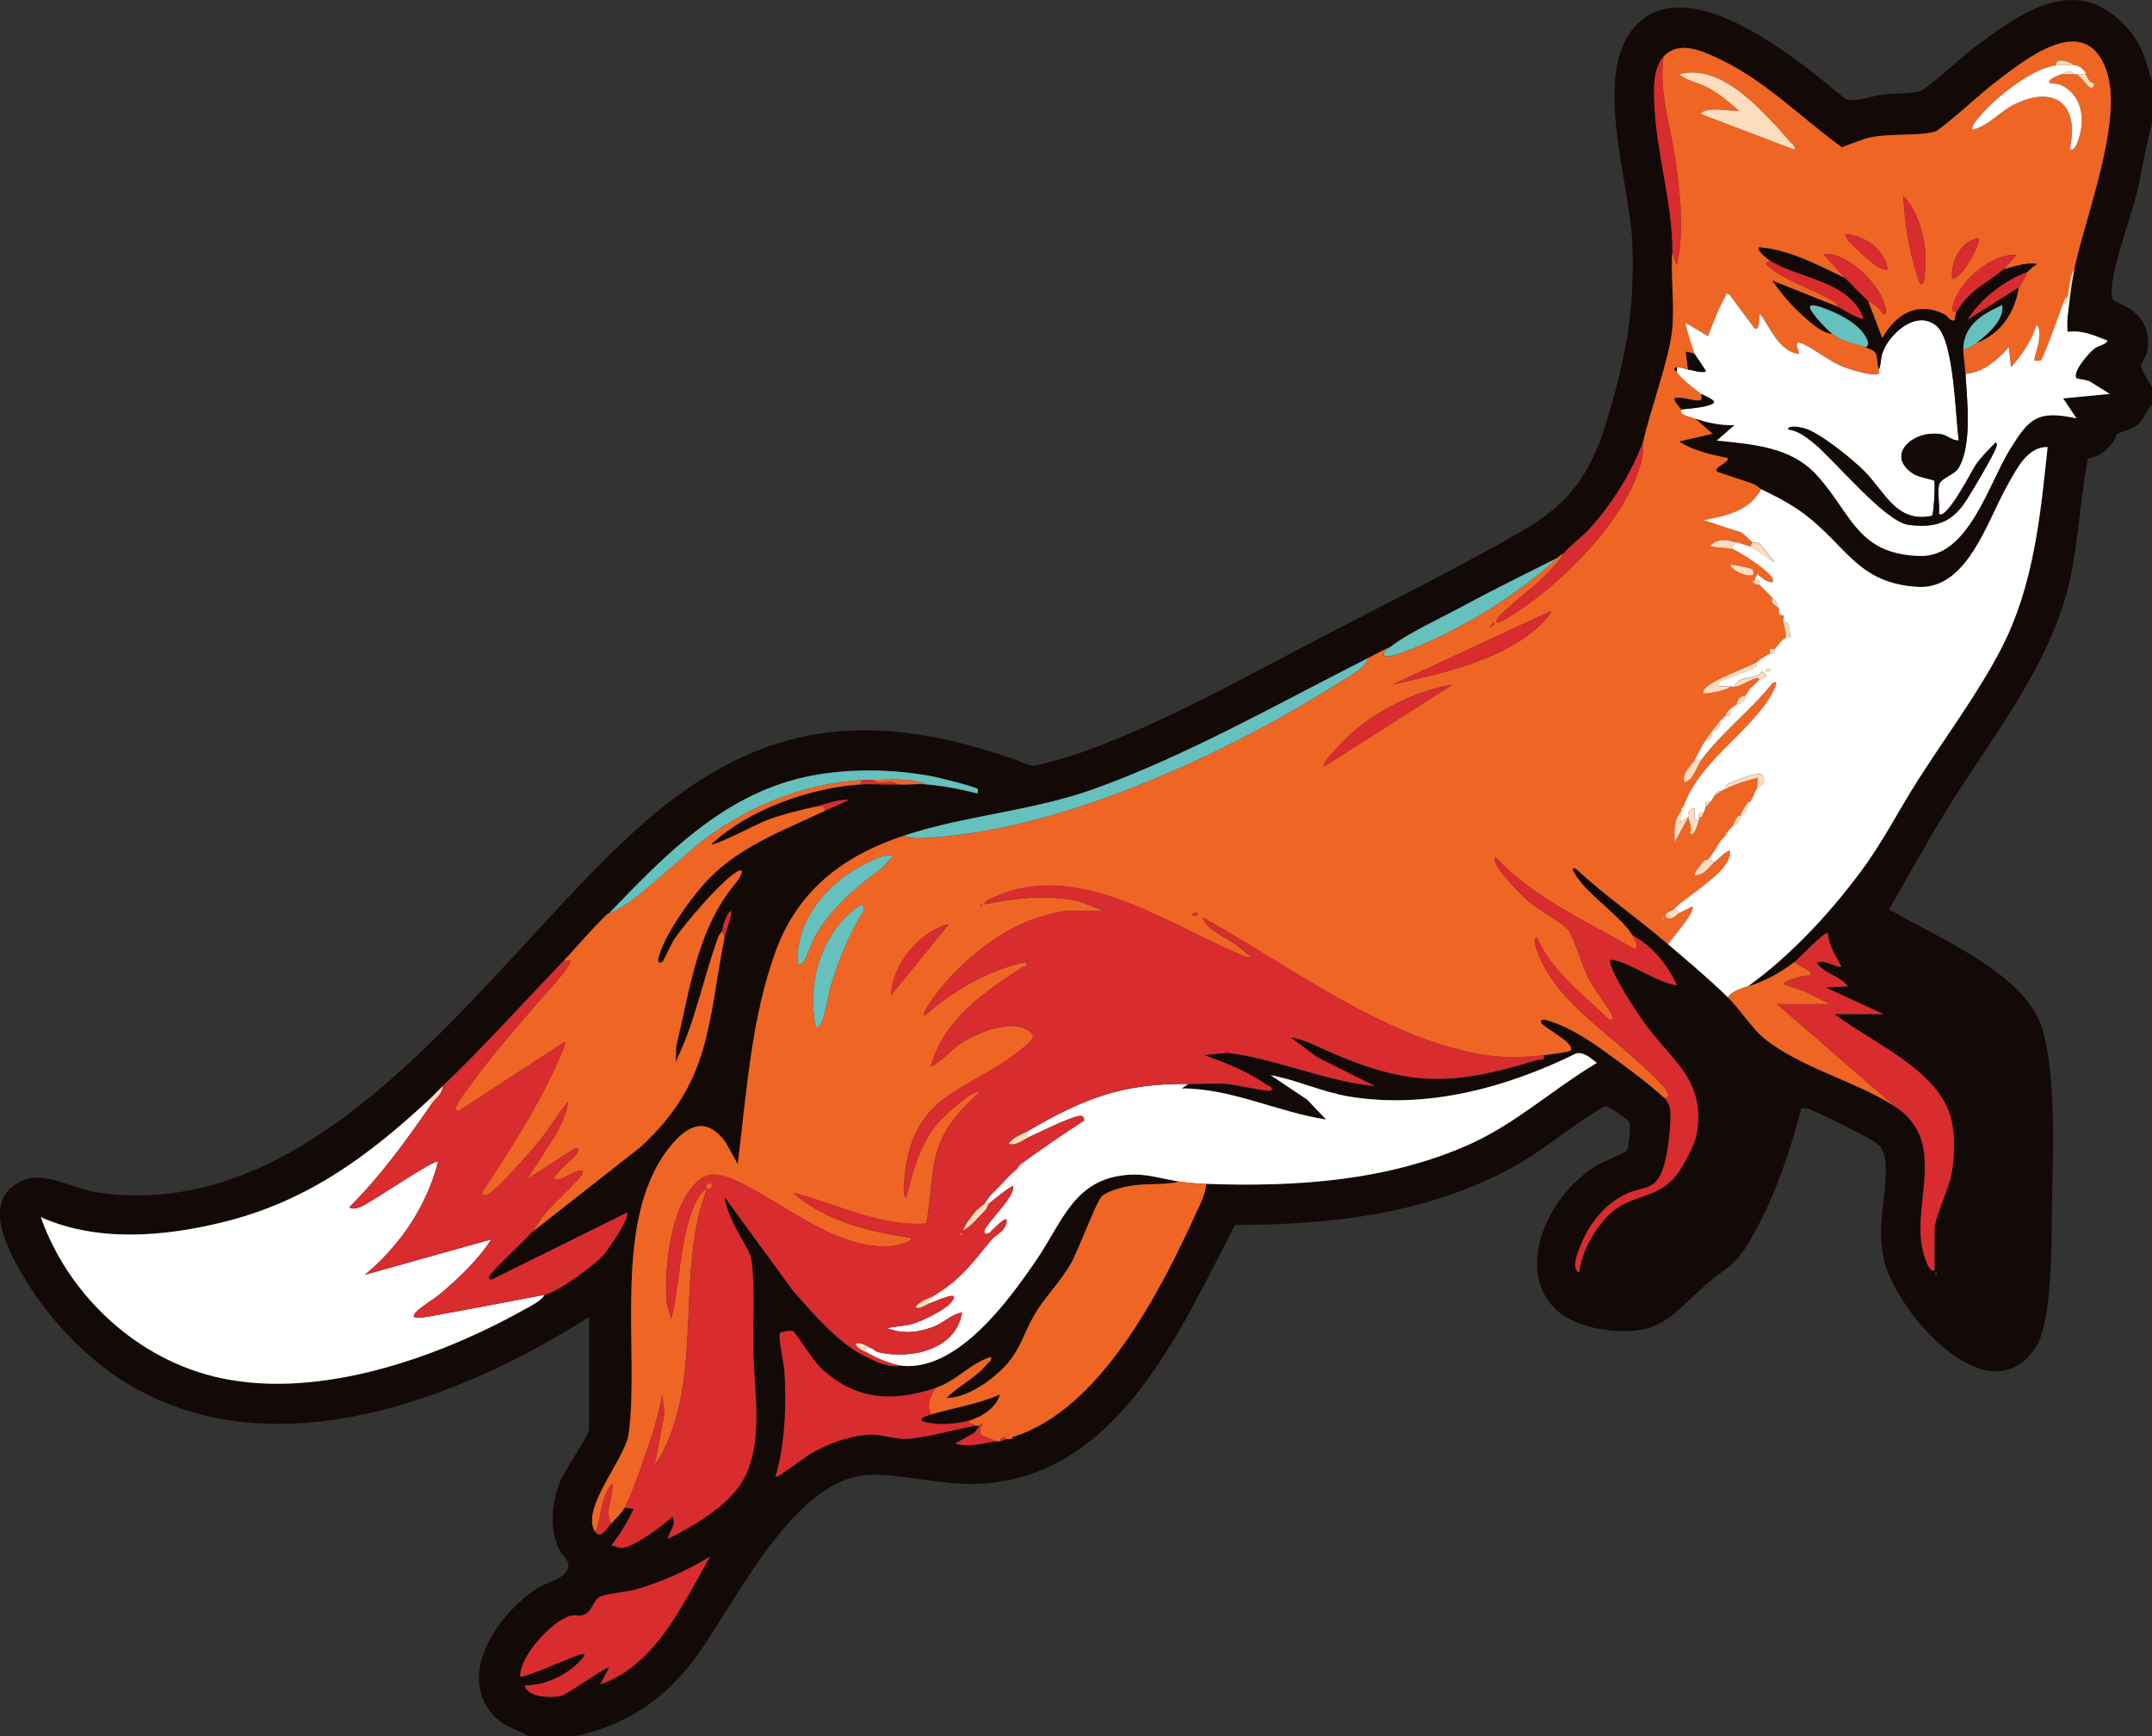 <?xml version="1.0" encoding="UTF-8"?>
<svg id="Layer_1" data-name="Layer 1" xmlns="http://www.w3.org/2000/svg" viewBox="0 0 63.8 51.486">
  <rect x="0" y="0" width="63.8" height="51.486" fill="#333333" stroke="none"/>
  <defs>
    <style>
      .cls-1 {
        fill: #ef6524;
      }

      .cls-2 {
        fill: #d82c2e;
      }

      .cls-3 {
        fill: #66c0bd;
      }

      .cls-4 {
        fill: #fdddbd;
      }

      .cls-5 {
        fill: #fff;
      }

      .cls-6 {
        fill: #130a08;
      }
    </style>
  </defs>
  <g id="BBlta4.tif">
    <g>
      <path class="cls-6" d="M63.8,2.399v1.25c-.19.703-.292,1.425-.466,2.133-.188.765-.807,2.348-.723,3.035.017.139.4.236.564.359.415.31.566.695.488,1.212-.028.186-.186.372-.189.466-.003.103.253.504.326.625v.526c-.191.166-.217.418-.427.593-.175.145-.524.207-.609.279-.051.043-.058.177-.118.243-.214.234-.407.433-.745.474-.235,1.206-.28,2.496-.556,3.689-.576,2.497-2.378,4.685-3.694,6.835-.562.918-1.075,1.866-1.619,2.795-.016.122.025.079.084.113,1.346.781,3.889,1.831,4.411,3.419.445,1.354.335,3.827.308,5.28-.018.983.028,3.473-.495,4.243-1.421,2.089-4.108-1.08-4.472-2.561-.246-1.002.038-1.78.039-2.732.001-.689-.202-.758-.737-1.045-.246-.132-1.431-.74-1.609-.762-.054-.007-.107-.005-.16-.003-.334,1.337-.883,2.902-1.618,4.075-.408.65-.701.697-1.213,1.156-1.027.92-1.357,1.538-2.977,1.333-3.047-.386-2.241-3.639-.282-4.854.16-.099.899-.413.925-.457.05-.087.116-.754.065-.857-.038-.077-.628-.471-.72-.463-.945.53-1.743,1.266-2.692,1.79-2.532,1.399-5.409,1.734-8.272,1.732-1.622,3.098-3.43,7.392-7.467,7.669-1.202.082-2.292-.286-3.352-.259-2.244.058-3.988,3.776-5.12,5.344-.934,1.293-2.096,2.085-3.674,2.414h-1.316c-.42-.247-.787-.29-1.117-.693-1.012-1.232.241-2.962,1.319-3.678.306-.204.889-.312.954-.63.052-.254-.152-.313-.261-.533-.303-.611-.229-1.392.014-2.012.127-.324.867-1.389.867-1.567v-3.323c-3.893,2.463-9.381,4.588-13.71,1.961-1.165-.707-2.296-1.892-2.995-3.06-.439-.734-1.242-2.104-.375-2.783.778-.61,1.647.064,2.508.189,6.75.982,11.537-6.713,15.886-10.686,3.483-3.181,6.712-3.741,11.207-2.188.673.233.455.295,1.233.083,2.542-.692,5.838-2.577,8.229-3.815,1.842-.954,3.849-1.958,5.637-2.984,1.449-.832,2.068-1.701,2.555-3.301.565-1.859.827-3.281.756-5.23-.065-1.777-1.166-4.905.005-6.365,1.554-1.937,4.979.957,6.29,2.046.272.143.787-.073,1.118-.115.32-.041.854-.014,1.141-.11.174-.058,1.249-1.033,1.523-1.241,1.456-1.098,3.155-2.348,4.668-.535.403.483.471.904.657,1.482ZM49.32,1.676c-.336.369-.293,1.055-.266,1.549.075,1.389.532,2.827.529,4.241-.053.748.075,1.593-.007,2.329-.1.897-.629,2.299-.849,3.264-.357.968-.925,1.863-1.612,2.633-.163.183-.685.59-.758.723-.085.009-.144.105-.197.132-.923.467-1.856.92-2.766,1.413-.591.32-1.69.834-2.171,1.219-.227.091-.44.219-.658.329-2.605,1.316-5.336,2.871-8.079,3.866-1.871.678-3.816.789-5.676,1.398-1.763.577-3.115,1.587-3.783,3.358-.755,2.002-.888,4.274-1.154,6.38l-.365-.653c-.549-.741-1.088-.528-1.607.096-1.787,2.15-.929,6.043-1.258,8.547-.1.766-1.477,2.264-.982,2.934.157.212.344-.139.461-.263.112-.119.323-.332.395-.461l.262.032c-.175.391-.404.743-.657,1.086.102.009.195.068.299.071.324.009,1.244-.675,1.511-.926.128.236-.099.439-.133.656.744-.371,1.756-.961,2.194-1.688.654-1.089.369-2.595.338-3.802-.021-.827.059-2.047-.067-2.829-.032-.201-.421-.784-.534-1.045-.105-.242-.225-.501-.251-.768l2.041,2.795c.639.712,1.312,1.527,2.154,1.94.356.174.651.327,1.069.266,1.66.162,3.194-1.975,4.016-3.19.746-1.102,1.094-2.346,2.662-2.471.589-.047.999.116,1.549.2-.532.124-1.041.031-1.593.151-.198.043-.563.146-.707.28-.17.157-.698,1.599-.914,1.982-.321.569-.792,1.023-1.093,1.539-.31.532-.396,1.006-.859,1.51-.402.437-1.149.959-1.744.954.363-.367.856-.588,1.184-.987.061-.074.16-.106.131-.23-.62.191-1.013.713-1.645.921-1.303.429-2.407.357-3.424-.624-.201-.193-.716-1.013-.789-1.058-.069-.043-.364.019-.386.044-.078.09.116.941.126,1.141.055,1.048.025,2.12-.266,3.128.045.05.887-.598,1.009-.669.537-.313,1.226-.576,1.854-.581.268-.002.708.133.98.125.571-.017,1.478-.283,2.081-.388.041-.007.09.006.132,0l-.16.208-.563.318c.368.124.804,0,1.184-.065.041-.007.092.008.132,0,.079-.016.138-.051.197-.066.039-.009.095.01.132,0,.058-.016.061-.064.066-.066,2.568-.795,4.349-4.279,5.409-6.601.126-.276.301-.603.317-.9,2.649.096,5.372-.081,7.811-1.173,1.376-.616,2.485-1.647,3.772-2.413-.176-.132-.372-.329-.606-.284-2.054,1.011-4.406,1.658-6.712,1.285-.81-.131-1.552-.49-2.355-.638l1.084.725.561.59c-1.44-.222-2.807-.924-4.278-.921l.197-.131c.371.005.789-.031,1.151,0,.193.017,1.227.24,1.284.196.123-.094-.094-.147-.124-.169-.51-.38-1.249-.67-1.849-.884l.693-.068c1.492.188,2.876.839,4.374.989l-1.731-.868-.77-.579c.385.053.723.243,1.07.396,2.408,1.06,3.669,1.066,6.223.279.111-.034.249.046.209-.149.118-.015.758-.095.79-.132.183-.214-.781-.675-.855-.823-.059-.118.071-.107.151-.085.617.172,1.236.575,1.752.947.475.342,1.314.958,1.717,1.343.219.21.21.39.201.693-.012.425-.106,1.241-.296,1.614-.229.449-.579.366-.973.541-.629.279-1.097.845-1.359,1.471-.091.216-.345.755-.075.88.059-.624.513-1.411.987-1.81.631-.53,1.388-.368,1.945-1.148.168-.235.487-.829.54-1.105.316-1.668-.765-2.22-1.604-3.429-.262-.377-.815-1.223-.933-1.634-.022-.076-.063-.175.079-.145.558.115,1.271.666,1.882.751-.284-.613-.717-1.151-1.315-1.481-.285-.47-1.088-1.053-1.482-1.512-.042-.049-.469-.577-.197-.461.864.797,1.843,1.474,2.732,2.237.588.505,1.227,1.037,1.777,1.579.331.326.733.931,1.037,1.186,1.046.874,2.779,1.313,3.899,2.039,1.697,1.1.371,3.038.909,4.519.038.105.132.4.276.35v-1.217c0-.338.412-1.17.497-1.608.097-.5.12-1.101.013-1.6-.322-1.501-2.362-2.318-3.472-3.174h1.447s-1.711-.79-1.711-.79l.658-.033c-.227-.314-.686-.363-.921-.691.149-.146.638.165.724.098-.161-.316-.372-.617-.396-.986-.074-.075-.9.789-.987.855-.445.34-.904.582-1.382.724,1.261-.908,2.384-2.119,3.317-3.363.668-.891,1.132-1.822,1.724-2.751.802-1.259,1.799-2.599,2.474-3.909.957-1.859,1.154-3.916,1.371-5.966-.606-.022-.934.679-1.196,1.14-.604,1.065-1.184,3.088-2.653,3.004-1.766-.101-2.11-1.202-3.33-2.132-.43-.328-.833-.531-1.311-.762-.058-.028-.12-.101-.216-.144-.185-.083-1.06-.341-1.1-.383-.111-.117.332-.245.329-.393-.485-.106-1.032-.212-1.448-.494l.987-.231-.526-.46c.376.132.784.218,1.185.198l-.527.459c1.077.116,2.19.18,2.96,1.022,1.047,1.145,1.187,2.349,3.065,2.401,1.44.039,2.031-2.149,2.676-3.18.562-.899.796-1.151,1.962-.901l-.394-.591,1.382-.133-.547-.34c-.071-.075-.422-.106-.437-.123-.149-.174.374-.764.528-.881.124-.094.329-.109.39-.234-.39-.155-.747-.32-1.185-.264-.035-.339.025-.656.066-.987.032-.256.076-.587.132-.855.319-1.547,1.477-4.441.953-5.92-.642-1.812-2.483-.25-3.381.433-.286.217-1.529,1.345-1.699,1.394-.437.125-1.337.054-1.878.162-.294.059-.601.202-.885.3-1.174-.853-2.249-1.953-3.571-2.59-.517-.249-1.25-.606-1.714-.096ZM18.058,27.075c-.116.03-1.128,1.186-1.316,1.382-1.185,1.233-2.39,2.574-3.62,3.751-.135.129-.27.279-.395.395-1.84,1.708-3.649,3.035-6.132,3.641-1.743.425-3.71.594-5.385-.153.83,2.343,2.88,4.245,5.33,4.771,2.963.637,6.488-.617,9.062-2.062.187-.105.432-.222.548-.406.367-.07,1.444-.853,1.713-1.15.143-.158.834-1.145.722-1.285l-3.983,1.973c-.082.027-.131-.016-.097-.097.054-.125,1.047-1.053,1.25-1.284l3.226-2.532c2.104-1.923,1.995-3.648,2.5-6.219.048-.242.194-.526.197-.789-.095.036-.169.253-.211.35-.041.092-.03.187-.051.242-.013.033-.086.089-.117.176-.45,1.223-.681,2.533-1.266,3.706l.02-.474c.41-1.7.617-3.459,1.757-4.823.198-.237.317-.549-.068-.266-.47.345-1.38,1.403-1.728,1.895-.094.132-.333.669-.376.707-.044.039-.146.037-.12-.087.142-.686,1.032-1.911,1.534-2.415.949-.953,2.199-1.41,3.392-1.972l.724-.328c-.345-.029-.68.124-.987.197-.5.118-.984.225-1.465.41-.232.089-1.544.771-1.628.708,1.096-1.029,2.908-1.669,4.41-1.776.367-.026.75.019,1.119,0,.278.018.582-.026.856,0,.502.047.994.135,1.48.264.058.007.039-.125.033-.131-.055-.06-1.138-.332-1.313-.366-1.211-.234-2.605-.252-3.809.015-2.439.542-4.136,2.304-5.804,4.035ZM57.383,37.734v.066c.043-.022.043-.044,0-.066ZM18.057,49.447l-.261.494c1.636-.548,2.446-2.387,3.257-3.783-.716.426-1.438.758-2.243.981-.273.075-.847.11-1.036.215-.173.097-.22.396-.417.508-.159.09-.273-.002-.463.054-.523.153-1.492,1.188-1.468,1.794.067.07,1.449-.545,1.659-.611.066-.021.21-.096.249-.014-.39.53-1.119.897-1.776.889.073.363.796.377,1.072.315.172-.039,1.372-.903,1.428-.841Z"/>
      <path class="cls-1" d="M61.496,7.992c-.153.196-.137.513-.197.724-.006.02.006.046,0,.066-.004.012-.078.039-.132.197-.072.212-.587,1.644-.664,1.705-.017.013-.183.012-.191.005-.022-.019.117-.445.131-.56.011-.095.053-.453-.064-.492-.152.465-.432.887-.758,1.249l-.065-.592c-.35.388-.736.739-1.284.789-.014-.247-.07-.493-.066-.724.155-.016.277-.109.395-.197.723-.264,1.137-.911,1.251-1.645.105-.091.188-.354.263-.461.019-.027.049-.044.066-.066.018-.023.044-.045.066-.066.031-.03.104-.047.131-.099-.317-.051-.672.081-.987.165.156-.129.238-.298.395-.428-.738-.056-1.701.77-1.88,1.476-.032.127-.095.232.104.202-.029.047-.053.254-.067.263-.142.03-.189-.13-.305-.187-.801-.393-1.435.006-1.833.713l-.428-1.117c.097.089.353.158.429.394.136.028.112-.064.095-.16-.119-.672-1.099-1.669-1.84-1.615.208.249.431.491.658.723-.799-.383-1.678-.86-2.567-.921-.09.078.268.355.329.394-.072.082-.202.037-.065.166.401.377,1.392.714,1.932,1.03.098.057.147.171.174.187l-1.974-.789c.217.311.502.66.777.916.268.248.635.616,1,.663.37.275.607.257.987.395.452.164.28.226.395.658-.01.025.022.099-.007.122-.133.105-.829-.12-1.014-.186-.447-.161-.993-.63-1.316-.724-.218-.064.004.295-.032.327-.586-.064-.838-.764-1.152-1.184-.068.06.027.506-.164.428l-.758-1.02c-.131-.026-.08.029-.112.083-.208.353-.359.786-.513,1.166l-.657-.395c-.032.035.216.817.263.921l-.263-.066.065.526c-.109-.016-.214-.076-.329-.066-.172.067-.009.117,0,.132.115.198.527.51.724.658.003.182.053.216-.162.197-.204-.017-.407-.108-.627-.065-.055.048.152.269.197.329.011.014-.032.086.04.137.043.03.271.097.355.126l.526.46-.987.231c.415.282.963.389,1.448.494.003.148-.44.276-.329.393.04.042.915.301,1.1.383.096.043.158.116.216.144-.349.647-1.038.795-1.711.922l.966.317c.223.03.364.26.482.341l-.066.132c-.069-.031-.309-.108-.395-.132-.28-.076-.55-.152-.789.099.193.073.467.037.658.098.14.045,1.376.796,1.184.987-.159.006-.278-.111-.395-.197-.01-.008-.005-.05-.032-.065-.042-.002-.028.058-.033.065-.051.062-.043.065-.066.132-.005.016-.096-.007-.035.067.063.076.156.055.167.065.108.098.289.284.395.395-.055.2.107.197.197.329.013.03-.012.096,0,.132.033.099.124.057.132.066.016.02-.013.144,0,.197.036.152.087.3.066.461-.173.098-.227.249-.329.329-.019.015-.114-.017-.132,0s.015.112,0,.131c-.014.019-.258.128-.395.263-.326.17-1.354.539-1.548.788-.038.049-.04.072-.031.133.03.028.706-.084.789-.197.043-.003.09.006.132,0,.221-.032.442-.205.64-.253.056-.013.09-.01.084.055-.024.02-.043.047-.066.066-.024.02-.043.046-.066.066-.177.155-.157.154-.263.329-.156.008-.255.11-.263.263-.064.044-.14.083-.197.132-.125.106-.122.189-.132.197-.023.022-.044.043-.066.066-.021.023-.045.043-.066.066-.021.023-.046.042-.066.066-.16.193-.253.314-.395.526-.139.208-.226.411-.329.592-.089.156-.409.413-.296.659.273-.072.361-.481.493-.659.615-.83,1.461-1.462,2.105-2.271.307-.194-.093.456-.13.511-.755,1.11-2.05,1.863-2.502,3.142-.002.004-.053.017-.066.066-.005.02.004.044,0,.066-.238.246-.202.61-.197.921l.394-.724v-.066c0,.079.139.361.066.526.124.158.244-.359.263-.394.01-.018-.011-.057,0-.066.096-.08.022.093.132-.132.028-.057.056-.185.066-.197.008-.009.037-.01.132-.132.051-.065.124-.189.132-.197s.164-.111.197-.132c.041-.025.089-.043.132-.066.272-.141.652-.257.953-.33l-.032.33c-.06.091-.097.214-.132.263-.036.052-.047.104-.066.132-.007.01-.06-.01-.066,0-.082.13-.122.165-.197.329-.008.018.008.047,0,.066-.122-.048-.204.217-.263.329-.04.037-.092.091-.132.132-.04.041-.073.064-.066.132-.02.024-.047.042-.066.066s-.048.041-.066.066c-.139.196-.237.401-.395.592-.005.005-.077-.017-.134.046-.045.05-.303.374-.261.415.292,0,.429-.257.592-.394.068-.057.406-.389.46-.329.009.182-.093.353-.198.493-.207.274-1.002.851-1.316,1.086-.024.018-.043.045-.066.066-.021.021-.043.049-.066.066-.132.096-.307.106-.263.263.241.089.316-.092.395-.131.131-.065.263-.133.394-.197.11.145-.61.951-.723,1.119-.889-.763-1.868-1.44-2.732-2.237-.272-.116.155.412.197.461.393.459,1.197,1.042,1.482,1.512.041.068.242.453.035.394-1.411-.822-2.946-1.489-4.083-2.696-.05-.01-.041.062-.034.099.054.261.761.985.987,1.185.278.244,1.034.66,1.187.853.175.219.426,1.093.6,1.44.165.33.616.879.714,1.129.033.084-.013.122-.097.097-.776-.75-1.694-1.419-2.141-2.434-.147.007-.027.293-.003.365.472,1.409,1.932,2.322,2.966,3.286.207.193.722.654.858.853.072.105.156.261-.069.234-.403-.385-1.242-1.002-1.717-1.343-.516-.372-1.135-.774-1.752-.947-.079-.022-.21-.033-.151.085.074.148,1.038.608.855.823-.032.037-.672.117-.79.132-.98.124-1.761.052-2.713-.216-2.651-.747-5.007-2.543-7.391-3.862.137.375.691.588,1.017.825.089.065.203.163.289.237.057.049.214.128.013.119-2.249-.901-4.911-2.897-7.423-1.825-.13.056-.317.104-.378.247.938-.196,1.872-.293,2.82-.088l.734.286h-1.086c-.256,0-.888.196-1.151.297-1.142.439-2.461,1.597-3.068,2.659-.028.049-.057.207.038.102.846-.726,1.856-1.32,2.962-1.544.039.179-.054.112-.131.163-1.132.745-2.318,1.538-2.699,2.929.055.06.732-.58.833-.647.506-.333,1.532-.789,2.088-.398.266.187-.038.372-.201.508-1.639,1.361-3.321,1.251-3.512,3.99-.006.086-.049.411.068.43.174-.73.395-1.529.868-2.127.208-.264.73-.712,1.008-.901.068-.046.212-.116.296-.098-.484.458-.958.926-1.196,1.567-.284.765-.222,1.562-.392,2.339-1.365.098-2.646-.584-3.94-.911.941.821,2.175,1.137,3.389,1.317.366.054-.267.241-.4.256-1.682.191-3.312-1.322-4.698-1.938-.678-.302-1.001-.24-1.412.37-.548.815-.698,2.286-.63,3.251l.13.494c.272-.998.268-2.817.844-3.664.372-.547.068.223.032.361-.482,1.831-.242,3.662-.563,5.491-.133.757-.375,1.512-.805,2.156l.295-1.547-.064-.558c-.086.448-.203.898-.349,1.33-.17.504-.534,1.606-.771,2.026-.072.128-.282.341-.395.461-.214-.379.078-.797.033-1.184-.358.409-.311.972-.494,1.447-.496-.67.881-2.168.982-2.934.328-2.504-.529-6.397,1.258-8.547.519-.624,1.058-.837,1.607-.096l.365.653c.267-2.107.4-4.378,1.154-6.38.668-1.771,2.019-2.78,3.783-3.358.195.113.535.079.756.065,3.977-.243,8.868-2.518,12.204-4.643.267-.17.698-.383.795-.686.218-.11.431-.238.658-.329-.087.07-.219.132-.197.263.171.143,1.527-.499,1.778-.623,1.167-.579,2.412-1.387,3.355-2.271.053-.027.113-.122.197-.132-.105.191-.443.556-.69.791-.219.209-1.211.981-1.284,1.151-.095.221.245-.003.296-.033,1.528-.907,3.626-2.959,4.005-4.747.039-.186.012-.385.042-.517.22-.965.749-2.367.849-3.264.082-.736-.046-1.581.007-2.329l.131.394c.213-.983.118-1.93-.01-2.917-.14-1.08-.535-2.19-.384-3.268.464-.51,1.197-.154,1.714.096,1.322.637,2.397,1.737,3.571,2.59.284-.097.591-.241.885-.3.541-.108,1.441-.037,1.878-.162.171-.049,1.414-1.176,1.699-1.394.898-.683,2.74-2.245,3.381-.433.524,1.48-.634,4.374-.953,5.92ZM60.97,1.939c-.709.062-1.855.986-2.305,1.545-.086.107-.208.209-.195.363.49-.116.817-.544,1.252-.755,1.216-.59,1.928.017,1.643,1.314.133.155.265-.292.298-.425.145-.574.004-1.209-.579-1.464-.102-.045-.299-.041-.311-.051-.118-.097.28-.247.329-.263h.461c.15.048.477.672.525.264-.156.007-.181-.161-.262-.264-.011-.014.011-.052,0-.066-.019-.025-.046-.043-.066-.066-.018-.02-.048-.055-.066-.066-.048-.028-.044-.051-.132-.066-.021-.004-.044.002-.066,0-.143-.129-.592-.243-.527,0ZM53.203,4.439c.029-.124-.07-.156-.131-.23-.174-.211-.464-.526-.657-.725-.66-.681-1.614-1.554-2.634-1.281.248.199.586.25.876.406.312.168.636.441.901.679-.275.006-.542-.056-.823-.033-.076.006-.295.02-.295.131l2.763,1.053ZM57.021,8.388c.043-.052.075-.703.068-.825-.029-.542-.25-1.371-.66-1.741.036.784.183,1.734.453,2.474.024.066.044.205.138.092ZM55.967,7.992c-.085-.597-.676-1-1.25-1.052-.125.115.854.917.964.977.094.051.174.094.286.075ZM58.666,7.072c-.514.028-.855.717-.789,1.184.301.03.871-1.101.789-1.184ZM51.949,16.881c-.019-.03-.554-.152-.654-.136.067.242.889.504.654.136ZM45.963,18.126l-4.673,2.17c1.418-.325,3.113-.674,4.243-1.646.067-.058.504-.45.429-.524ZM44.286,18.456l-.098.098c-.001.069.165-.039.098-.098ZM43.068,20.298c-1.074.187-2.178.721-2.996,1.445-.107.095-.921.886-.821.988l3.817-2.434ZM26.482,25.364c-.311-.034-.568.119-.833.252-1.112.557-2.073,1.665-1.996,2.972.11.023.134-.029.188-.108.116-.169.219-.541.351-.768.48-.823,1.21-1.424,1.963-1.986l.328-.363ZM24.179,30.43c.205.232.391-.992.413-1.067.244-.83.547-1.615,1.006-2.352.13-.519-.621.269-.723.398-.668.841-.904,1.968-.696,3.021ZM29.082,26.811v.066c.043-.022.043-.044,0-.066ZM35.499,27.075c-.092-.047-.176.042-.131.064.092.047.176-.042.131-.064ZM49.287,27.206v.066c.043-.022.043-.044,0-.066ZM28.127,27.404c-.872.207-1.675,1.206-1.711,2.105l1.711-2.105Z"/>
      <path class="cls-5" d="M52.216,14.507c.477.232.88.435,1.311.762,1.22.929,1.565,2.031,3.33,2.132,1.469.084,2.049-1.939,2.653-3.004.262-.462.59-1.163,1.196-1.14-.217,2.051-.413,4.108-1.371,5.966-.675,1.311-1.672,2.65-2.474,3.909-.592.93-1.055,1.861-1.724,2.751-.933,1.244-2.056,2.455-3.317,3.363-.205.061-.473.148-.592.329-.55-.543-1.189-1.075-1.777-1.579.114-.167.833-.974.723-1.119-.132.065-.263.132-.394.197l-.132-.132c.023-.016.044-.045.066-.066.022-.022.048-.04.066-.066.314-.235,1.109-.812,1.316-1.086.105-.139.207-.311.198-.493-.054-.06-.393.272-.46.329l-.197-.066c.158-.191.256-.396.395-.592l.066-.066c.019-.024.046-.042.066-.066.035-.041.072-.065.066-.132.04-.04.092-.095.132-.132.136-.127.13-.015.263-.329.008-.019-.008-.048,0-.066.192.05.139-.186.197-.329.006-.01.059.01.066,0l.066-.132c.035-.05.071-.173.132-.263.061-.091.315-.147.168-.398-.098-.143-.754.138-.917.211-.098.044-.204.037-.172.187-.043.022-.091.04-.132.066-.096.004-.169.036-.197.132-.008.009-.081.132-.132.197-.134-.019-.151-.002-.132.132-.01.012-.038.141-.066.197-.14-.016-.147-.008-.132.132-.011.009.01.048,0,.066-.213.048-.115-.151-.132-.329-.107-.064-.198.117-.197.197v.066l-.262.165c.101-.1.044-.255.064-.363.004-.022-.005-.046,0-.066l.066-.066c.452-1.279,1.746-2.033,2.502-3.142.037-.055.437-.705.13-.511-.644.809-1.49,1.441-2.105,2.271h-.197c.103-.181.19-.384.329-.592.186.049.128-.131.193-.216.075-.097.257-.096.202-.311.02-.024.045-.043.066-.066l.066-.066c.022-.023.043-.044.066-.066.164.034.143-.054.132-.197.058-.049.134-.088.197-.132.039-.027.13-.008.203-.094.053-.063.041-.138.06-.169.107-.175.086-.174.263-.329l.066-.066c.023-.019.042-.046.066-.066.07-.059.393-.065.067-.263-.008.253-.757.121-.791.46-.042.006-.089-.003-.132,0-.03.002-.104-.025-.234-.009-.127.015-.152-.064-.094-.121.048-.048.908-.325,1.077-.457.071-.055.034-.129.041-.136.137-.135.38-.244.395-.263.124.023.154-.008.132-.132.102-.08.156-.231.329-.329.072-.041.153.103.125-.156-.015-.136-.036-.359-.191-.305-.013-.053.016-.177,0-.197l-.132-.066c-.012-.036.013-.102,0-.132-.083-.189-.038-.162-.197-.329-.106-.111-.287-.297-.395-.395.021-.125-.006-.154-.132-.132.023-.067.014-.069.066-.132h.066c.116.086.236.203.395.197.192-.191-1.044-.942-1.184-.987-.023-.109.05-.147.132-.197.086.023.326.1.395.132.232.105.496.332.723.461l-.426-.53c-.051-.072-.205-.044-.231-.062-.118-.081-.259-.311-.482-.341l-.966-.317c.673-.127,1.362-.275,1.711-.922ZM52.479,19.837c-.092-.047-.176.042-.131.064.092.047.176-.042.131-.064Z"/>
      <path class="cls-5" d="M12.792,32.733c-.739,1.074-1.507,2.136-2.435,3.06.071.079.238.028.325-.004.281-.103,2.215-1.442,2.307-1.345-.349,1.337-1.119,2.475-2.172,3.355l3.752-1.051c-.41.619-.948,1.134-1.513,1.612-.208.176-.488.326-.681.504-.334.307.196.197.365.167,1.131-.202,2.287-.426,3.409-.639-.116.184-.362.301-.548.406-2.573,1.445-6.099,2.699-9.062,2.062-2.45-.526-4.5-2.428-5.33-4.771,1.675.748,3.642.579,5.385.153,2.483-.606,4.293-1.933,6.132-3.641l.066.132Z"/>
      <path class="cls-5" d="M35.762,35.102c-.307-.011-.489-.02-.79-.066-.55-.084-.96-.247-1.549-.2-1.568.125-1.916,1.369-2.662,2.471-.822,1.215-2.356,3.352-4.016,3.19-.311-.03-.778-.234-1.053-.395l-.066-.131h.197c.069.025.114.1.233.127.94.215,2.282-.065,2.465-1.18-.325.05-.543.31-.857.426-.473.175-.903.219-1.38.034l.661-.095c.29-.054,1.02-.413,1.215-.627.438-.479-.416-.074-.626,0l-.065-.033.262-.231c.757-.467,1.103-.955,1.645-1.612.145-.175.368-.239.445-.475.143-.436-.435.217-.478.245-.087.057-.163.052-.163-.033,0-.198.914-1.013.853-1.349-.027-.035-.68.485-.723.526h-.132c.068-.079.128-.188.197-.263l.197-.197c.206-.216.355-.395.592-.592.072-.06.163-.089.197-.197.585-.423,1.168-.827,1.777-1.218.005-.087-.038-.153-.136-.138-.328.05-1.161.474-1.509.632l-.06-.039.06-.158c1.65-.962,2.807-1.406,4.739-1.382l-.197.131c1.47-.003,2.838.699,4.278.921l-.561-.59-1.084-.725c.803.148,1.545.507,2.355.638,2.306.373,4.657-.274,6.712-1.285.234-.045.43.152.606.284-1.287.766-2.396,1.797-3.772,2.413-2.439,1.092-5.162,1.269-7.811,1.173Z"/>
      <path class="cls-5" d="M50.242,10.493c-.047-.104-.295-.886-.263-.921l.657.395c.154-.381.305-.814.513-1.166.032-.054-.019-.11.112-.083l.758,1.02c.191.078.096-.368.164-.428.314.42.566,1.12,1.152,1.184.036-.032-.186-.391.032-.327.324.094.869.564,1.316.724.185.067.881.291,1.014.186.03-.023-.003-.097.007-.122.075-.192.046-.306.096-.463.188-.588,1.021-1.338,1.619-.824.519.447.552,2.692.654,3.393-.198.012-.316-.146-.508-.182-.824-.155-1.701.609-.841,1.17.153.1.598.179.619.203.042.049-.014.996-.062,1.043-1.052.228-1.397-.707-2.002-1.317-.353-.356-1.351-1.172-1.809-1.283-.091-.022-.437-.101-.464.036.298.04.529.215.754.398.634.511,2.122,2.347,2.831,2.434.796.098,1.279-.067,1.707-.731.178-.276.785-1.299.879-1.556.017-.047.049-.141-.017-.149-.197.2-.428.433-.588.662-.074.106-.88,1.681-1.09,1.443.036-.254-.058-.645.012-.876.055-.179.452-.277.572-.481.41-.697.249-2.016.205-2.789.548-.051.933-.401,1.284-.789l.065.592c.326-.362.606-.784.758-1.249.117.039.076.397.064.492-.014.114-.152.541-.131.56.008.007.174.008.191-.005.078-.061.593-1.493.664-1.705.176.031.134-.042.132-.197.006-.02-.006-.046,0-.066l.066.132c-.041.331-.101.649-.066.987.438-.056.794.108,1.185.264-.061.125-.266.14-.39.234-.155.117-.678.707-.528.881.015.017.366.048.437.123l.547.34-1.382.133.394.591c-1.165-.249-1.399.002-1.962.901-.644,1.031-1.235,3.219-2.676,3.18-1.877-.051-2.018-1.256-3.065-2.401-.77-.842-1.883-.906-2.96-1.022l.527-.459c-.4.02-.808-.066-1.185-.198-.084-.029-.312-.096-.355-.126-.072-.051-.029-.123-.04-.137.261-.026.693-.056.921-.165.189-.09-.247-.234-.329-.296-.197-.149-.609-.46-.724-.658v-.132c.115-.01.221.05.329.066.171.025.338.103.527.065.029-.021-.296-.452-.329-.526Z"/>
      <path class="cls-1" d="M25.561,23.127l-.066.132c-1.502.107-3.313.746-4.41,1.776.084.063,1.396-.618,1.628-.708.482-.185.965-.292,1.465-.41.166.008.304-.066.263.132-1.193.562-2.443,1.018-3.392,1.972-.503.505-1.392,1.729-1.534,2.415-.026.124.076.125.12.087.043-.038.282-.574.376-.707.348-.492,1.259-1.55,1.728-1.895.386-.283.267.029.068.266-1.141,1.364-1.347,3.123-1.757,4.823l-.02.474c.585-1.173.815-2.483,1.266-3.706.032-.086.104-.142.117-.176l.066.197c-.505,2.571-.396,4.296-2.5,6.219l-3.226,2.532c.132-.149.279-.42.427-.593.177-.207,1.028-1.017,1.086-1.151.036-.083-.007-.114-.094-.094-.25.057-.48.301-.761.259.075-.251.642-.634.723-.823.035-.081-.015-.124-.097-.097l-1.416.92.889-1.38c.139-.292.293-.596.329-.921-.316.389-.574.826-.891,1.214-.217.265-1.258,1.444-1.489,1.538-.078.032-.2.033-.154-.088.839-1.27,1.789-2.742,2.36-4.155.039-.095.096-.175.074-.287l-3.125,2.041c-.09.017-.127-.005-.099-.098.06-.195.541-.808.696-1.016.505-.677,1.077-1.319,1.606-1.947.266-.315.961-1.028,1.087-1.349.047-.12-.154.05-.165-.065.189-.196,1.2-1.352,1.316-1.382.626-.16,2.108-1.653,2.798-2.17,1.368-1.025,2.978-1.671,4.705-1.778Z"/>
      <path class="cls-2" d="M16.741,28.456c.011.115.212-.055.165.065-.126.32-.821,1.034-1.087,1.349-.53.628-1.102,1.27-1.606,1.947-.155.207-.636.821-.696,1.016-.029.093.009.116.099.098l3.125-2.041c.022.112-.035.192-.074.287-.571,1.413-1.521,2.885-2.36,4.155-.046.121.076.119.154.088.231-.094,1.272-1.273,1.489-1.538.317-.388.575-.825.891-1.214-.035.325-.189.629-.329.921l-.889,1.38,1.416-.92c.082-.027.132.016.097.097-.081.189-.648.572-.723.823.281.042.511-.202.761-.259.087-.02.13.011.094.094-.059.135-.909.945-1.086,1.151-.148.173-.295.444-.427.593-.203.231-1.196,1.16-1.25,1.284-.035.08.015.124.097.097l3.983-1.973c.112.14-.579,1.127-.722,1.285-.269.297-1.346,1.08-1.713,1.15-1.122.213-2.278.436-3.409.639-.169.03-.699.14-.365-.167.193-.177.473-.328.681-.504.565-.478,1.103-.993,1.513-1.612l-3.752,1.051c1.053-.88,1.823-2.018,2.172-3.355-.092-.097-2.026,1.242-2.307,1.345-.087.032-.255.082-.325.004.928-.924,1.695-1.986,2.435-3.06.104-.151.326-.291.329-.526,1.23-1.177,2.435-2.518,3.62-3.751Z"/>
      <path class="cls-1" d="M35.762,35.102c-.016.296-.192.624-.317.9-1.06,2.322-2.841,5.806-5.409,6.601l-.066.066c-.037.01-.093-.009-.132,0-.072-.109-.163-.044-.197.066-.04.008-.09-.007-.132,0-.243-.181-.598-.07-.394-.493-.035-.096-.063.031-.067.032-.042.006-.091-.007-.132,0-.072-.091-.223-.022-.197-.131l.131-.067c.344-.124.677-.363.79-.723-.651.29-1.367.388-2.04.592-.14-.31-.022-.522.132-.79.632-.208,1.025-.73,1.645-.921.029.124-.07.156-.131.23-.329.399-.821.62-1.184.987.596.006,1.342-.517,1.744-.954.463-.504.549-.978.859-1.51.301-.516.772-.97,1.093-1.539.216-.383.744-1.825.914-1.982.145-.134.509-.237.707-.28.551-.121,1.061-.027,1.593-.151.301.046.483.055.79.066Z"/>
      <path class="cls-2" d="M53.204,28.522c.087-.066.913-.931.987-.855.024.369.235.67.396.986-.085.067-.575-.244-.724-.098.235.327.695.377.921.691l-.658.033,1.711.79h-1.447c1.11.856,3.151,1.673,3.472,3.174.107.499.083,1.1-.013,1.6-.085.438-.497,1.27-.497,1.608v1.217c-.143.05-.237-.244-.276-.35-.538-1.481.788-3.419-.909-4.519l-3.488-3.027h1.58l-.725-.361-.657-.232c.072-.123.338-.171.474-.216.093-.031.303-.036.315-.047.136-.117-.445-.309-.461-.394Z"/>
      <path class="cls-2" d="M27.733,41.156c-.154.268-.272.48-.132.79-.476.144-.265.226.099.263.352.035.819-.011,1.151-.131l-.131.067c-.026.109.125.04.197.131-.603.105-1.51.371-2.081.388-.272.008-.712-.127-.98-.125-.628.005-1.318.268-1.854.581-.122.071-.964.719-1.009.669.291-1.008.321-2.08.266-3.128-.011-.2-.205-1.051-.126-1.141.022-.025.317-.087.386-.044.073.045.588.864.789,1.058,1.018.98,2.121,1.052,3.424.624Z"/>
      <path class="cls-3" d="M40.567,19.508c-.096.303-.528.516-.795.686-3.336,2.126-8.227,4.401-12.204,4.643-.221.013-.562.048-.756-.065,1.861-.609,3.805-.72,5.676-1.398,2.743-.994,5.474-2.549,8.079-3.866Z"/>
      <path class="cls-1" d="M53.204,28.522c.016.085.597.278.461.394-.012.01-.222.016-.315.047-.136.045-.402.094-.474.216l.657.232.725.361h-1.58l3.488,3.027c-1.12-.726-2.853-1.165-3.899-2.039-.305-.254-.707-.86-1.037-1.186.119-.181.387-.268.592-.329.478-.142.937-.384,1.382-.724Z"/>
      <path class="cls-3" d="M18.058,27.075c1.668-1.73,3.364-3.493,5.804-4.035,1.204-.267,2.598-.249,3.809-.015.175.034,1.258.306,1.313.366.006.007.025.139-.033.131-.487-.129-.979-.217-1.48-.264-.472-.193-1.071-.145-1.58-.132-.109.003-.22-.007-.329,0-1.727.107-3.336.753-4.705,1.778-.69.517-2.172,2.01-2.798,2.17Z"/>
      <path class="cls-2" d="M48.728,13.059c-.03.132-.003.331-.042.517-.379,1.789-2.477,3.841-4.005,4.747-.051.03-.391.254-.296.033.073-.17,1.066-.942,1.284-1.151.246-.235.585-.6.69-.791.073-.133.595-.54.758-.723.687-.77,1.255-1.664,1.612-2.633Z"/>
      <path class="cls-3" d="M46.161,16.547c-.943.884-2.188,1.693-3.355,2.271-.251.125-1.607.766-1.778.623-.022-.131.11-.193.197-.263.48-.385,1.58-.898,2.171-1.219.91-.493,1.843-.947,2.766-1.413Z"/>
      <path class="cls-2" d="M49.32,1.676c-.151,1.078.244,2.188.384,3.268.128.987.223,1.934.01,2.917l-.131-.394c.003-1.414-.454-2.853-.529-4.241-.027-.494-.07-1.18.266-1.549Z"/>
      <path class="cls-2" d="M18.123,45.17c-.117.124-.304.475-.461.263.183-.475.136-1.038.494-1.447.045.387-.247.805-.033,1.184Z"/>
      <path class="cls-2" d="M29.51,42.735c-.38.065-.816.189-1.184.065l.563-.318.16-.208s.032-.128.067-.032c-.204.422.15.312.394.493Z"/>
      <path class="cls-1" d="M27.469,23.258c-.273-.026-.577.018-.856,0-.009,0-.075-.061-.159-.069-.182-.017-.439.069-.565-.063.509-.014,1.108-.061,1.58.132Z"/>
      <path class="cls-2" d="M18.518,44.709c.237-.42.601-1.522.771-2.026.146-.432.263-.882.349-1.33l.064.558-.295,1.547c.43-.644.672-1.399.805-2.156.322-1.829.081-3.66.563-5.491.036-.137.341-.908-.032-.361-.576.847-.572,2.666-.844,3.664l-.13-.494c-.068-.965.082-2.436.63-3.251.411-.61.733-.672,1.412-.37,1.386.617,3.016,2.129,4.698,1.938.132-.015.765-.202.4-.256-1.214-.18-2.447-.496-3.389-1.317,1.293.328,2.575,1.01,3.94.911.17-.778.108-1.574.392-2.339.238-.641.712-1.109,1.196-1.567-.084-.018-.228.052-.296.098-.278.189-.799.637-1.008.901-.472.598-.693,1.397-.868,2.127-.116-.019-.074-.343-.068-.43.191-2.739,1.874-2.629,3.512-3.99.163-.135.467-.321.201-.508-.556-.391-1.582.066-2.088.398-.101.066-.778.706-.833.647.381-1.391,1.567-2.185,2.699-2.929.077-.05.17.016.131-.163-1.106.224-2.116.818-2.962,1.544-.094.105-.066-.053-.038-.102.607-1.061,1.926-2.219,3.068-2.659.263-.101.895-.297,1.151-.297h1.086l-.734-.286c-.948-.205-1.882-.108-2.82.088.061-.142.248-.191.378-.247,2.512-1.072,5.174.925,7.423,1.825.201.009.044-.07-.013-.119-.086-.074-.2-.172-.289-.237-.325-.238-.88-.451-1.017-.825,2.384,1.319,4.74,3.115,7.391,3.862.952.268,1.733.339,2.713.216.04.196-.098.115-.209.149-2.555.787-3.815.781-6.223-.279-.347-.153-.685-.343-1.07-.396l.77.579,1.731.868c-1.498-.15-2.882-.801-4.374-.989l-.693.068c.6.214,1.339.504,1.849.884.03.023.247.076.124.169-.057.043-1.091-.179-1.284-.196-.362-.032-.78.004-1.151,0-1.932-.024-3.089.419-4.739,1.382-.19.111-.463.189-.592.394.251.051.415-.116.592-.197.348-.158,1.181-.582,1.509-.632.098-.015.141.051.136.138-.608.392-1.192.795-1.777,1.218-.08.058-.161.094-.197.197-.237.197-.386.376-.592.592-.062.065-.126.119-.197.197-.069.076-.129.184-.197.263-.059.068-.177.13-.261.232-.129.156-.298.368-.363.558.252-.141.442-.394.653-.6.059-.057.075-.164.103-.19.043-.041.696-.562.723-.526.06.337-.854,1.152-.853,1.349,0,.085.076.09.163.033.043-.028.621-.681.478-.245-.078.236-.301.3-.445.475-.542.657-.888,1.145-1.645,1.612-.182.112-.448.167-.592.362.114.084.29-.063.395-.099.21-.073,1.065-.478.626,0-.196.214-.925.573-1.215.627l-.661.095c.477.185.907.142,1.38-.034.313-.116.532-.376.857-.426-.183,1.115-1.525,1.395-2.465,1.18-.119-.027-.164-.101-.233-.127-.135-.051-.265-.181-.461-.131.052.152.21.193.329.263.275.161.742.364,1.053.395-.418.06-.713-.092-1.069-.266-.842-.412-1.515-1.227-2.154-1.94l-2.041-2.795c.027.267.146.525.251.768.113.261.502.843.534,1.045.126.782.045,2.001.067,2.829.031,1.206.316,2.713-.338,3.802-.438.728-1.449,1.318-2.194,1.688.034-.217.261-.42.133-.656-.267.25-1.187.935-1.511.926-.104-.003-.197-.063-.299-.071.253-.343.482-.695.657-1.086l-.262-.032ZM21.085,35.103c-.072-.072-.203.059-.131.131s.203-.059.131-.131ZM28.489,36.55v.066c.043-.022.043-.044,0-.066Z"/>
      <path class="cls-2" d="M24.178,23.916c.307-.072.642-.225.987-.197l-.724.328c.041-.198-.098-.123-.263-.132Z"/>
      <path class="cls-2" d="M25.89,23.127c.126.132.383.046.565.063.084.008.15.068.159.069-.369.019-.752-.026-1.119,0l.066-.132c.109-.007.22.003.329,0Z"/>
      <path class="cls-2" d="M21.48,27.798l-.066-.197c.022-.054.01-.149.051-.242.043-.097.116-.314.211-.35-.003.263-.149.547-.197.789Z"/>
      <path class="cls-4" d="M12.792,32.733l-.066-.132c.125-.116.26-.266.395-.395-.003.235-.225.375-.329.526Z"/>
      <path class="cls-4" d="M61.365,8.848l-.066-.132c.06-.21.045-.528.197-.724-.055.269-.1.6-.132.855Z"/>
      <path class="cls-2" d="M29.839,42.669c-.059.014-.119.05-.197.066.035-.11.125-.175.197-.066Z"/>
      <path class="cls-2" d="M49.32,32.536c.225.028.141-.128.069-.234-.136-.199-.651-.66-.858-.853-1.034-.963-2.494-1.876-2.966-3.286-.024-.072-.144-.358.003-.365.447,1.014,1.365,1.683,2.141,2.434.085.025.13-.013.097-.097-.098-.25-.549-.799-.714-1.129-.174-.347-.424-1.221-.6-1.44-.154-.192-.91-.609-1.187-.853-.227-.199-.934-.924-.987-1.185-.008-.037-.016-.109.034-.099,1.137,1.207,2.671,1.875,4.083,2.696.207.06.007-.326-.035-.394.598.33,1.031.868,1.315,1.481-.611-.085-1.324-.636-1.882-.751-.142-.029-.101.069-.079.145.118.41.672,1.257.933,1.634.84,1.209,1.921,1.762,1.604,3.429-.053.277-.371.87-.54,1.105-.558.78-1.314.618-1.945,1.148-.475.399-.928,1.186-.987,1.81-.27-.125-.016-.664.075-.88.262-.626.73-1.192,1.359-1.471.394-.175.744-.091.973-.541.19-.373.283-1.189.296-1.614.009-.303.018-.483-.201-.693Z"/>
      <path class="cls-2" d="M57.383,37.734c.043.022.043.044,0,.066v-.066Z"/>
      <path class="cls-2" d="M29.97,42.669l.066-.066s-.008.05-.066.066Z"/>
      <path class="cls-2" d="M18.057,49.447c-.056-.061-1.256.803-1.428.841-.276.062-.999.048-1.072-.315.657.008,1.386-.359,1.776-.889-.039-.082-.184-.007-.249.014-.21.067-1.591.681-1.659.611-.024-.605.945-1.641,1.468-1.794.19-.056.304.036.463-.054.197-.112.244-.412.417-.508.188-.105.763-.14,1.036-.215.806-.223,1.527-.555,2.243-.981-.811,1.396-1.621,3.235-3.257,3.783l.261-.494Z"/>
      <path class="cls-6" d="M54.717,8.256c.202.207.451.468.658.658l.428,1.117c.398-.707,1.032-1.106,1.833-.713.116.057.164.218.305.187.013-.009.038-.216.067-.263.408-.677.845-.807,1.382-1.25.315-.083.67-.216.987-.165-.027.052-.101.069-.131.099l-.066.066c-.017.022-.047.039-.066.066-.693.268-1.384.781-1.776,1.415l1.512-.955c-.114.734-.527,1.381-1.251,1.645.323-.24.838-.695.757-1.118-.583.269-1.138.583-1.152,1.316-.004.231.052.477.066.724.044.773.205,2.092-.205,2.789-.12.204-.518.301-.572.481-.07.231.024.621-.012.876.21.238,1.016-1.337,1.09-1.443.16-.229.391-.462.588-.662.066.008.034.102.017.149-.093.257-.701,1.28-.879,1.556-.428.664-.912.828-1.707.731-.709-.087-2.197-1.923-2.831-2.434-.226-.182-.457-.358-.754-.398.027-.137.373-.058.464-.036.458.111,1.456.927,1.809,1.283.604.609.949,1.545,2.002,1.317.048-.047.105-.994.062-1.043-.021-.025-.466-.103-.619-.203-.86-.561.017-1.325.841-1.17.192.036.311.194.508.182-.102-.701-.134-2.946-.654-3.393-.598-.514-1.431.236-1.619.824-.05.157-.022.271-.096.463-.115-.432.057-.494-.395-.658.132-.07.056-.207.005-.301-.192-.36-.69-.633-1.059-.783-.08-.033-.656-.287-.59-.068.048.161.508.647.657.758-.365-.047-.732-.415-1-.663-.275-.255-.56-.605-.777-.916l1.974.789c.104.063.652.396.724.329-.416-1.13-1.93-1.17-2.764-1.71-.061-.04-.419-.316-.329-.394.889.061,1.767.538,2.567.921Z"/>
      <path class="cls-5" d="M60.97,1.939c.15-.013.377-.014.527,0,.022.002.045-.004.066,0l.132.066c.018.011.048.046.066.066l.066.066c.011.014-.011.052,0,.066h-.329c-.122-.165-.286-.035-.395,0-.049.016-.447.165-.329.263.012.01.209.006.311.051.583.256.724.89.579,1.464-.034.133-.165.58-.298.425.285-1.296-.427-1.904-1.643-1.314-.435.211-.762.639-1.252.755-.012-.154.109-.257.195-.363.451-.559,1.596-1.483,2.305-1.545Z"/>
      <path class="cls-4" d="M53.203,4.439l-2.763-1.053c0-.111.219-.125.295-.131.281-.023.548.039.823.033-.264-.238-.589-.511-.901-.679-.29-.156-.628-.207-.876-.406,1.021-.273,1.974.6,2.634,1.281.193.199.483.514.657.725.061.074.16.106.131.23Z"/>
      <path class="cls-3" d="M26.482,25.364l-.328.363c-.753.562-1.482,1.162-1.963,1.986-.132.226-.235.598-.351.768-.054.078-.078.131-.188.108-.077-1.307.883-2.415,1.996-2.972.265-.133.523-.286.833-.252Z"/>
      <path class="cls-3" d="M24.179,30.43c-.207-1.053.028-2.18.696-3.021.102-.128.853-.916.723-.398-.459.737-.762,1.522-1.006,2.352-.022.075-.208,1.299-.413,1.067Z"/>
      <path class="cls-2" d="M45.963,18.126c.075.074-.362.466-.429.524-1.13.972-2.825,1.321-4.243,1.646l4.673-2.17Z"/>
      <path class="cls-2" d="M43.068,20.298l-3.817,2.434c-.101-.102.714-.894.821-.988.818-.724,1.922-1.259,2.996-1.445Z"/>
      <path class="cls-2" d="M52.48,7.729c.834.54,2.348.58,2.764,1.71-.072.067-.619-.265-.724-.329-.026-.016-.075-.129-.174-.187-.54-.315-1.53-.653-1.932-1.03-.137-.129-.007-.084.065-.166Z"/>
      <path class="cls-3" d="M55.31,10.295c-.38-.138-.617-.12-.987-.395-.149-.111-.609-.597-.657-.758-.065-.219.51.036.59.068.369.15.867.424,1.059.783.051.094.127.232-.005.301Z"/>
      <path class="cls-2" d="M54.717,8.256c-.227-.232-.45-.474-.658-.723.741-.054,1.72.943,1.84,1.615.017.096.041.188-.095.16-.076-.236-.332-.306-.429-.394-.208-.19-.456-.451-.658-.658Z"/>
      <path class="cls-2" d="M57.021,8.388c-.094.113-.114-.026-.138-.092-.27-.741-.418-1.69-.453-2.474.409.37.63,1.199.66,1.741.007.123-.025.774-.068.825Z"/>
      <path class="cls-2" d="M28.127,27.404l-1.711,2.105c.035-.899.839-1.898,1.711-2.105Z"/>
      <path class="cls-2" d="M58.008,9.243c-.198.03-.136-.075-.104-.202.179-.706,1.143-1.532,1.88-1.476-.156.13-.238.299-.395.428-.537.443-.974.573-1.382,1.25Z"/>
      <path class="cls-3" d="M58.6,10.164c-.118.088-.24.181-.395.197.014-.733.569-1.047,1.152-1.316.081.423-.434.878-.757,1.118Z"/>
      <path class="cls-2" d="M55.967,7.992c-.113.019-.192-.024-.286-.075-.11-.06-1.089-.862-.964-.977.574.052,1.165.455,1.25,1.052Z"/>
      <path class="cls-2" d="M58.666,7.072c.082.082-.488,1.214-.789,1.184-.066-.466.275-1.156.789-1.184Z"/>
      <path class="cls-4" d="M52.085,19.639c-.007.007.029.081-.041.136-.169.132-1.029.409-1.077.457-.058.057-.033.137.094.121.13-.016.204.011.234.009-.083.113-.759.225-.789.197-.009-.061-.007-.083.031-.133.194-.25,1.222-.619,1.548-.788Z"/>
      <path class="cls-6" d="M50.439,11.677c.082.062.518.206.329.296-.228.108-.661.139-.921.165-.046-.06-.252-.281-.197-.329.22-.042.423.048.627.065.216.019.165-.015.162-.197Z"/>
      <path class="cls-6" d="M50.242,10.493c.033.073.358.504.329.526-.189.037-.355-.04-.527-.065l-.065-.526.263.066Z"/>
      <path class="cls-4" d="M52.085,23.39l.032-.33c-.302.072-.682.189-.953.33-.033-.15.073-.143.172-.187.164-.073.82-.354.917-.211.147.251-.107.307-.168.398Z"/>
      <path class="cls-4" d="M50.439,22.534c-.132.178-.22.586-.493.659-.114-.246.207-.502.296-.659h.197Z"/>
      <path class="cls-4" d="M50.044,24.245l-.394.724c-.005-.311-.041-.675.197-.921-.02.107.037.263-.064.363l.262-.165Z"/>
      <path class="cls-4" d="M51.492,16.086c-.082.051-.155.088-.132.197-.191-.061-.465-.025-.658-.098.24-.251.51-.175.789-.099Z"/>
      <path class="cls-4" d="M50.044,24.179c0-.08.09-.262.197-.197.017.178-.081.376.132.329-.019.036-.139.552-.263.394.073-.165-.065-.447-.066-.526Z"/>
      <path class="cls-4" d="M51.953,16.086c.026.018.18-.01.231.062l.426.53c-.227-.129-.492-.355-.723-.461l.066-.132Z"/>
      <path class="cls-4" d="M51.949,16.881c.235.368-.586.106-.654-.136.1-.016.635.106.654.136Z"/>
      <path class="cls-4" d="M50.637,25.495l.197.066c-.163.137-.3.395-.592.394-.043-.041.216-.365.261-.415.056-.063.129-.04.134-.046Z"/>
      <path class="cls-4" d="M52.15,20.166c.006-.065-.028-.069-.084-.055-.198.047-.419.221-.64.253.034-.339.783-.207.791-.46.326.198.003.204-.067.263Z"/>
      <path class="cls-4" d="M61.826,2.202c.081.103.106.271.262.264-.048.407-.375-.216-.525-.264h.263Z"/>
      <path class="cls-4" d="M49.781,27.075c-.078.039-.154.22-.395.131-.044-.156.131-.167.263-.263l.132.132Z"/>
      <path class="cls-4" d="M52.874,18.455c.155-.054.176.168.191.305.028.259-.053.115-.125.156.021-.161-.03-.308-.066-.461Z"/>
      <path class="cls-4" d="M61.496,1.939c-.149-.014-.376-.013-.527,0-.065-.243.383-.129.527,0Z"/>
      <path class="cls-4" d="M51.756,20.626c-.019.032-.007.107-.06.169-.072.085-.164.067-.203.094.008-.154.107-.255.263-.263Z"/>
      <path class="cls-4" d="M50.966,21.416c.055.215-.127.214-.202.311-.066.085-.007.265-.193.216.142-.213.234-.333.395-.526Z"/>
      <path class="cls-4" d="M61.496,2.202h-.395c.109-.035.272-.165.395,0Z"/>
      <path class="cls-4" d="M51.624,24.179c-.133.314-.127.202-.263.329.059-.112.141-.377.263-.329Z"/>
      <path class="cls-4" d="M52.743,18.06c-.09-.132-.252-.129-.197-.329.16.167.114.14.197.329Z"/>
      <path class="cls-4" d="M52.019,17.205c.126-.023.153.007.132.132-.011-.01-.104.012-.167-.065-.061-.073.03-.051.035-.067Z"/>
      <path class="cls-4" d="M51.295,21.021c.012.143.032.231-.132.197.009-.009.006-.092.132-.197Z"/>
      <path class="cls-4" d="M51.821,23.785c-.058.143-.005.379-.197.329.076-.164.116-.199.197-.329Z"/>
      <path class="cls-4" d="M61.299,8.782c.003.156.044.228-.132.197.053-.158.128-.185.132-.197Z"/>
      <path class="cls-4" d="M50.703,23.785c-.094.122-.124.122-.132.132-.02-.134-.002-.151.132-.132Z"/>
      <path class="cls-4" d="M52.611,19.244c.022.123-.008.154-.132.132.015-.019-.017-.114,0-.131s.113.015.132,0Z"/>
      <path class="cls-4" d="M50.505,24.114c-.11.225-.035.052-.132.132-.016-.14-.008-.147.132-.132Z"/>
      <path class="cls-4" d="M51.163,24.772c-.007-.068.025-.09.066-.132.006.067-.031.09-.066.132Z"/>
      <path class="cls-4" d="M61.694,2.005l-.132-.066c.088.015.084.037.132.066Z"/>
      <path class="cls-6" d="M49.715,11.019c-.009-.015-.172-.065,0-.132v.132Z"/>
      <path class="cls-4" d="M51.887,23.785c.019-.028.029-.08.066-.132l-.066.132Z"/>
      <path class="cls-2" d="M35.499,27.075c.045.023-.039.112-.131.064-.045-.023.039-.112.131-.064Z"/>
      <path class="cls-4" d="M51.032,23.456c-.033.02-.189.123-.197.132.029-.095.102-.128.197-.132Z"/>
      <path class="cls-4" d="M52.874,18.257c-.007-.009-.098.033-.132-.066l.132.066Z"/>
      <path class="cls-4" d="M52.019,20.297c.023-.02.042-.046.066-.066l-.066.066Z"/>
      <path class="cls-2" d="M44.286,18.456c.067.059-.099.167-.098.098l.098-.098Z"/>
      <path class="cls-4" d="M51.032,21.35c.021-.023.045-.043.066-.066l-.066.066Z"/>
      <path class="cls-4" d="M52.15,17.073h-.066c.005-.007-.009-.066.033-.065.027.014.022.057.032.065Z"/>
      <path class="cls-4" d="M49.287,27.206c.043.022.043.044,0,.066v-.066Z"/>
      <path class="cls-4" d="M49.715,26.877c.023-.021.041-.048.066-.066-.018.026-.044.044-.066.066Z"/>
      <path class="cls-2" d="M29.082,26.811c.043.022.043.044,0,.066v-.066Z"/>
      <path class="cls-4" d="M49.847,23.982c.013-.049.064-.061.066-.066l-.066.066Z"/>
      <path class="cls-2" d="M60.18,7.992l.066-.066c-.021.021-.048.043-.066.066Z"/>
      <path class="cls-4" d="M61.826,2.136l-.066-.066c.02.023.047.041.066.066Z"/>
      <path class="cls-4" d="M51.032,24.903c.018-.025.047-.042.066-.066l-.066.066Z"/>
      <path class="cls-4" d="M29.312,35.694c-.028.026-.044.133-.103.19-.211.206-.401.459-.653.6.065-.19.235-.402.363-.558.084-.102.203-.164.261-.232h.132Z"/>
      <path class="cls-4" d="M30.497,33.523l-.06.158.06.039c-.177.08-.341.248-.592.197.13-.205.402-.283.592-.394Z"/>
      <path class="cls-4" d="M27.733,38.392l-.262.231.065.033c-.104.036-.28.183-.395.099.144-.195.41-.25.592-.362Z"/>
      <path class="cls-4" d="M25.824,39.971h-.197s.066.132.066.132c-.119-.07-.277-.111-.329-.263.196-.05.326.08.461.131Z"/>
      <path class="cls-1" d="M21.085,35.103c.072.072-.059.203-.131.131s.059-.203.131-.131Z"/>
      <path class="cls-4" d="M30.168,34.642c.036-.104.118-.14.197-.197-.034.108-.126.138-.197.197Z"/>
      <path class="cls-4" d="M29.378,35.431c.072-.078.135-.132.197-.197l-.197.197Z"/>
      <path class="cls-4" d="M28.489,36.55c.043.022.043.044,0,.066v-.066Z"/>
      <path class="cls-4" d="M52.479,19.837c.045.023-.039.112-.131.064-.045-.023.039-.112.131-.064Z"/>
      <path class="cls-6" d="M27.601,41.945c.673-.204,1.39-.301,2.04-.592-.113.36-.446.599-.79.723-.332.12-.799.166-1.151.131-.365-.036-.575-.119-.099-.263Z"/>
      <path class="cls-2" d="M60.114,8.058c-.076.107-.158.37-.263.461l-1.512.955c.391-.634,1.082-1.147,1.776-1.415Z"/>
    </g>
  </g>
</svg>